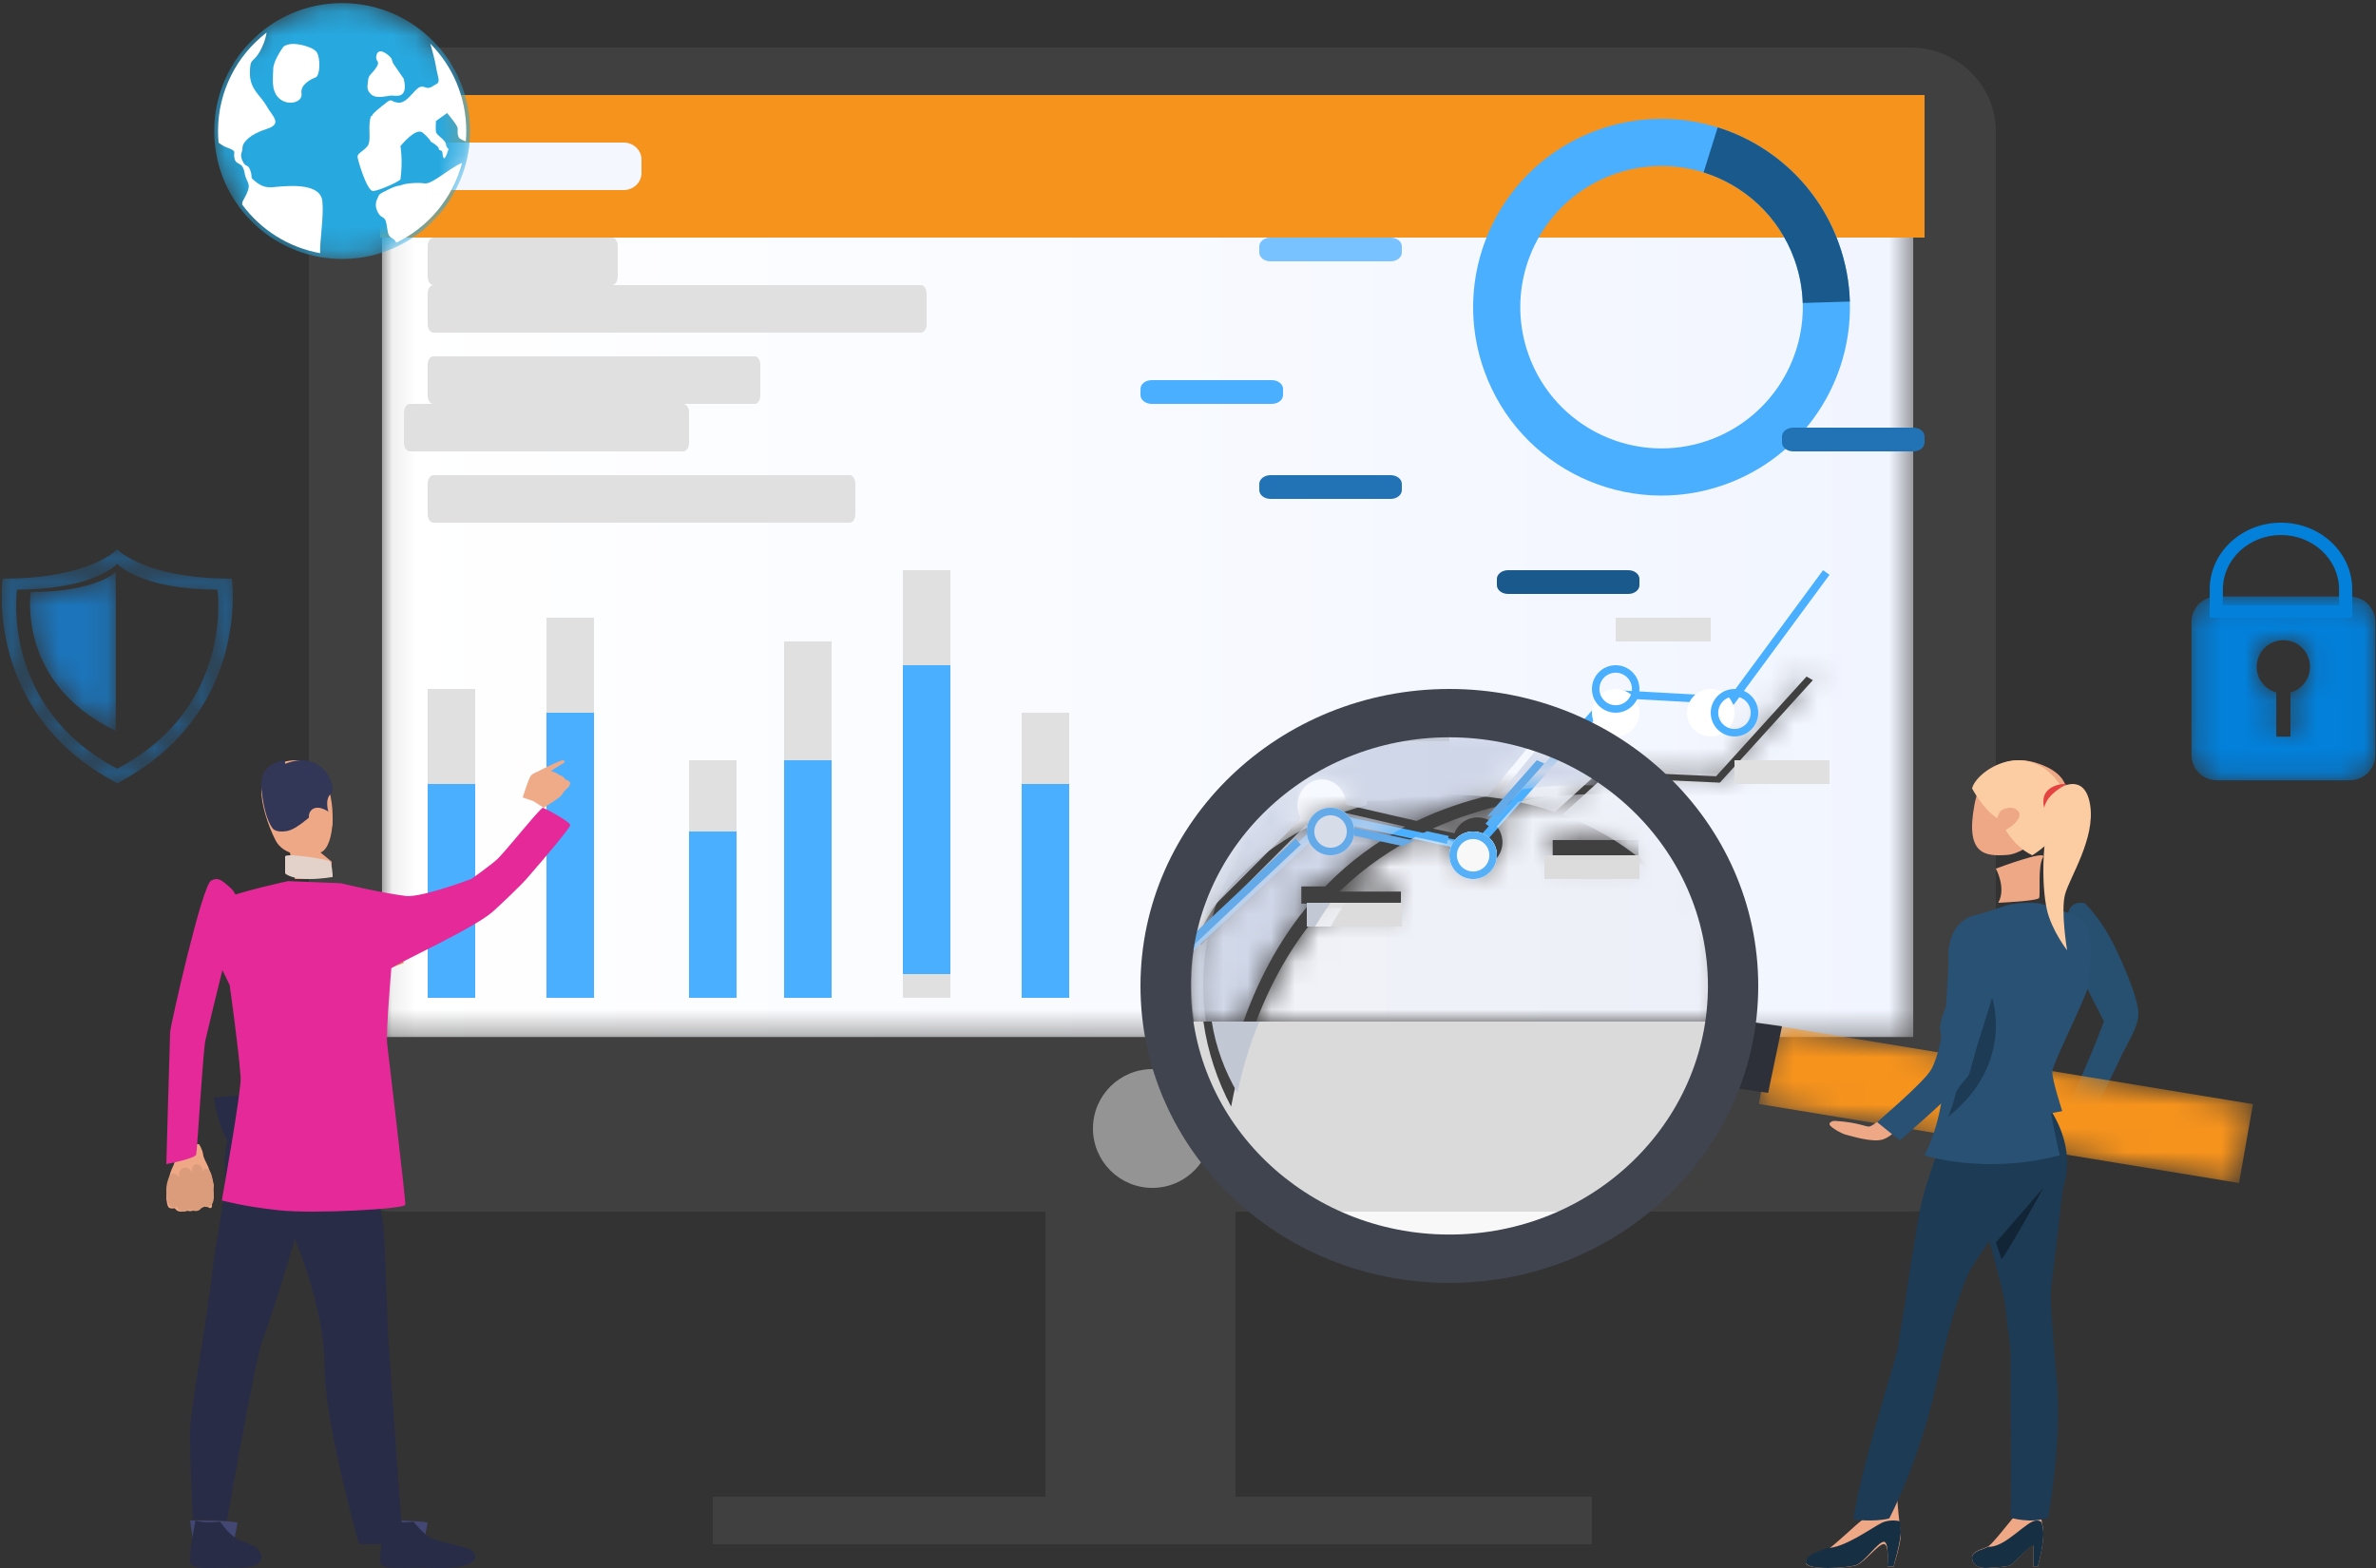 <?xml version="1.0" encoding="UTF-8"?>
<svg width="100px" height="66px" viewBox="0 0 100 66" version="1.1" xmlns="http://www.w3.org/2000/svg" xmlns:xlink="http://www.w3.org/1999/xlink">
    <rect x="0" y="0" width="100" height="66" fill="#333333" stroke="none"/>
    <!-- Generator: Sketch 59.1 (86144) - https://sketch.com -->
    <title>Group 19</title>
    <desc>Created with Sketch.</desc>
    <defs>
        <path d="M64.523,37.65 L56.14,37.65 C56.207,37.253 56.242,36.846 56.242,36.434 C56.242,32.83 53.587,29.722 49.755,28.292 L51.478,26.721 L56.386,26.943 L60.298,22.63 L60.033,22.477 L56.226,26.674 L51.338,26.454 L49.443,28.18 C48.082,27.711 46.581,27.452 45.004,27.452 C44.082,27.452 43.186,27.541 42.328,27.708 L41.518,27.708 L41.518,27.892 C37.018,29.065 33.766,32.446 33.766,36.434 C33.766,36.846 33.801,37.253 33.868,37.65 L0.078,37.65 L0.078,0.209 L64.523,0.209 L64.523,37.65" id="path-1"></path>
        <linearGradient x1="0%" y1="50%" x2="100%" y2="50%" id="linearGradient-3">
            <stop stop-color="#FFFFFF" offset="0%"></stop>
            <stop stop-color="#F1F5FF" offset="100%"></stop>
        </linearGradient>
        <path d="M4.934,9.352 C-0.001,6.771 0.716,1.818 0.716,1.818 C3.958,1.818 4.934,0.736 4.934,0.736 C4.934,0.736 5.91,1.818 9.152,1.818 C9.152,1.818 9.87,6.771 4.934,9.352 Z M9.756,1.356 C6.05,1.356 4.934,0.119 4.934,0.119 C4.934,0.119 3.819,1.356 0.113,1.356 C0.113,1.356 -0.707,7.018 4.934,9.969 C10.576,7.018 9.756,1.356 9.756,1.356 L9.756,1.356 Z" id="path-4"></path>
        <path d="M3.872,0.077 L3.872,6.763 C-0.313,4.76 0.295,0.917 0.295,0.917 C3.044,0.917 3.872,0.077 3.872,0.077" id="path-6"></path>
        <path d="M4.402,4.147 L4.402,6.007 L3.802,6.007 L3.802,4.147 C3.328,4.016 2.98,3.583 2.98,3.067 C2.98,2.448 3.482,1.946 4.102,1.946 C4.721,1.946 5.223,2.448 5.223,3.067 C5.223,3.583 4.875,4.016 4.402,4.147 Z M6.904,0.108 L1.299,0.108 C0.711,0.108 0.234,0.586 0.234,1.174 L0.234,6.779 C0.234,7.367 0.711,7.844 1.299,7.844 L6.904,7.844 C7.492,7.844 7.969,7.367 7.969,6.779 L7.969,1.174 C7.969,0.586 7.492,0.108 6.904,0.108 L6.904,0.108 Z" id="path-8"></path>
        <polyline id="path-10" points="20.236 6.796 0.029 3.47 0.614 0.149 20.821 3.475 20.236 6.796"></polyline>
        <path d="M22.661,12.999 L2.868,12.999 C3.611,11.036 4.593,9.471 5.705,8.224 L8.961,8.224 L8.961,7.528 L6.373,7.528 C7.455,6.479 8.63,5.693 9.811,5.106 L11.142,5.395 C11.137,5.487 11.144,5.581 11.165,5.675 C11.271,6.166 11.706,6.503 12.188,6.503 C12.261,6.503 12.335,6.495 12.409,6.479 C12.973,6.356 13.333,5.797 13.211,5.231 C13.174,5.061 13.098,4.909 12.994,4.783 L13.9,3.747 C15.247,3.489 16.434,3.424 17.281,3.424 C18.117,3.424 18.622,3.487 18.622,3.487 C17.781,2.72 16.818,2.084 15.766,1.613 L16.199,1.119 C20.077,2.935 22.764,6.88 22.764,11.455 C22.764,11.978 22.729,12.494 22.661,12.999 L22.661,12.999 Z M15.349,6.057 L18.958,6.057 L18.958,5.36 L15.349,5.36 L15.349,6.057 Z M0.754,12.999 L0.119,12.999 C0.051,12.494 0.016,11.978 0.016,11.455 C0.016,6.392 3.307,2.1 7.862,0.612 L7.862,1.075 L8.507,1.075 C4.763,2.118 1.842,5.141 0.937,8.948 L0.321,9.531 L0.548,9.772 L0.818,9.516 C0.704,10.145 0.644,10.793 0.644,11.455 C0.644,11.979 0.682,12.495 0.754,12.999 L0.754,12.999 Z M11.213,5.072 L10.302,4.874 C11.348,4.402 12.389,4.078 13.362,3.86 L12.745,4.565 C12.581,4.462 12.389,4.404 12.188,4.404 C12.115,4.404 12.04,4.411 11.966,4.427 C11.611,4.505 11.337,4.755 11.213,5.072 L11.213,5.072 Z M15.446,1.477 C14.218,0.974 12.877,0.693 11.471,0.683 L11.471,0.378 L8.682,0.378 C9.55,0.166 10.457,0.053 11.39,0.053 C12.986,0.053 14.505,0.382 15.883,0.977 L15.446,1.477 L15.446,1.477 Z" id="path-12"></path>
        <linearGradient x1="-149.877%" y1="-83.564%" x2="136.84%" y2="-83.564%" id="linearGradient-14">
            <stop stop-color="#F8F8F8" offset="0%"></stop>
            <stop stop-color="#EBEEF8" offset="100%"></stop>
        </linearGradient>
        <path d="M2.333,12.999 L0.26,12.999 C0.189,12.475 0.152,11.939 0.152,11.394 C0.152,10.706 0.211,10.033 0.323,9.379 L4.966,4.726 C5.149,4.893 5.385,4.99 5.634,4.99 C5.706,4.99 5.779,4.982 5.852,4.965 C6.229,4.879 6.512,4.582 6.617,4.215 L9.143,4.797 C7.985,5.406 6.832,6.223 5.772,7.313 L4.77,7.313 L4.77,8.037 L5.116,8.037 C4.025,9.332 3.062,10.959 2.333,12.999 M0.439,8.789 C1.327,4.832 4.192,1.691 7.864,0.607 L10.772,0.607 L10.772,0.2 C12.151,0.211 13.466,0.503 14.671,1.025 L12.626,3.501 C11.672,3.728 10.65,4.064 9.624,4.555 L6.661,3.873 C6.66,3.805 6.652,3.737 6.638,3.668 C6.534,3.158 6.108,2.808 5.635,2.808 C5.563,2.808 5.49,2.816 5.418,2.833 C4.864,2.96 4.511,3.542 4.631,4.13 C4.656,4.251 4.699,4.363 4.756,4.463 L0.439,8.789 M13.154,3.385 L14.984,1.167 C16.016,1.656 16.961,2.317 17.785,3.114 C17.785,3.114 17.291,3.049 16.47,3.049 C15.64,3.049 14.476,3.116 13.154,3.385" id="path-15"></path>
        <linearGradient x1="-193.152%" y1="-92.96%" x2="169.662%" y2="-92.96%" id="linearGradient-17">
            <stop stop-color="#D5DCE8" offset="0%"></stop>
            <stop stop-color="#CDD4E8" offset="100%"></stop>
        </linearGradient>
        <path d="M10.786,5.515 C10.786,5.667 10.779,5.817 10.767,5.967 C10.741,6.285 10.686,6.596 10.606,6.897 C10.202,8.425 9.143,9.685 7.749,10.362 C7.039,10.707 6.242,10.9 5.4,10.9 C5.074,10.9 4.755,10.871 4.445,10.815 C3.064,10.568 1.865,9.795 1.065,8.71 C0.499,7.944 0.132,7.024 0.039,6.023 C0.023,5.856 0.015,5.686 0.015,5.515 C0.015,3.774 0.84,2.228 2.12,1.244 C3.029,0.544 4.166,0.13 5.4,0.13 C6.896,0.13 8.25,0.739 9.226,1.724 L9.226,1.725 C10.19,2.698 10.786,4.037 10.786,5.515" id="path-18"></path>
    </defs>
    <g id="Home-Page-V2" stroke="none" stroke-width="1" fill="none" fill-rule="evenodd">
        <g id="Home-Page" transform="translate(-200, -990)">
            <g id="Group-19" transform="translate(200, 990)">
                <polygon id="Fill-357" fill="#414040" points="44 63 52 63 52 39 44 39"></polygon>
                <path d="M16.611,51 L80.389,51 C82.383,51 84,49.418 84,47.467 L84,5.533 C84,3.582 82.383,2 80.389,2 L16.611,2 C14.617,2 13,3.582 13,5.533 L13,47.467 C13,49.418 14.617,51 16.611,51" id="Fill-358" fill="#414040"></path>
                <g id="Group-361" transform="translate(16, 6)">
                    <mask id="mask-2" fill="white">
                        <use xlink:href="#path-1"></use>
                    </mask>
                    <g id="Clip-360"></g>
                    <path d="M64.523,37.65 L56.14,37.65 C56.207,37.253 56.242,36.846 56.242,36.434 C56.242,32.83 53.587,29.722 49.755,28.292 L51.478,26.721 L56.386,26.943 L60.298,22.63 L60.033,22.477 L56.226,26.674 L51.338,26.454 L49.443,28.18 C48.082,27.711 46.581,27.452 45.004,27.452 C44.082,27.452 43.186,27.541 42.328,27.708 L41.518,27.708 L41.518,27.892 C37.018,29.065 33.766,32.446 33.766,36.434 C33.766,36.846 33.801,37.253 33.868,37.65 L0.078,37.65 L0.078,0.209 L64.523,0.209 L64.523,37.65" id="Fill-359" fill="url(#linearGradient-3)" mask="url(#mask-2)"></path>
                </g>
                <path d="M46,47.5 C46,48.88 47.119,50 48.5,50 C49.881,50 51,48.88 51,47.5 C51,46.119 49.881,45 48.5,45 C47.119,45 46,46.119 46,47.5" id="Fill-364" fill="#949494"></path>
                <polygon id="Fill-365" fill="#414040" points="30 65 67 65 67 63 30 63"></polygon>
                <g id="Group-369" transform="translate(0, 23)">
                    <mask id="mask-5" fill="white">
                        <use xlink:href="#path-4"></use>
                    </mask>
                    <g id="Clip-368"></g>
                    <path d="M4.934,9.352 C-0.001,6.771 0.716,1.818 0.716,1.818 C3.958,1.818 4.934,0.736 4.934,0.736 C4.934,0.736 5.91,1.818 9.152,1.818 C9.152,1.818 9.87,6.771 4.934,9.352 Z M9.756,1.356 C6.05,1.356 4.934,0.119 4.934,0.119 C4.934,0.119 3.819,1.356 0.113,1.356 C0.113,1.356 -0.707,7.018 4.934,9.969 C10.576,7.018 9.756,1.356 9.756,1.356 L9.756,1.356 Z" id="Fill-367" fill="#1C75BB" mask="url(#mask-5)"></path>
                </g>
                <g id="Group-372" transform="translate(1, 24)">
                    <mask id="mask-7" fill="white">
                        <use xlink:href="#path-6"></use>
                    </mask>
                    <g id="Clip-371"></g>
                    <path d="M3.872,0.077 L3.872,6.763 C-0.313,4.76 0.295,0.917 0.295,0.917 C3.044,0.917 3.872,0.077 3.872,0.077" id="Fill-370" fill="#1C75BB" mask="url(#mask-7)"></path>
                </g>
                <path d="M93.556,25.48 L98.445,25.48 L98.445,24.806 C98.445,23.545 97.348,22.52 96,22.52 C94.652,22.52 93.556,23.545 93.556,24.806 L93.556,25.48 Z M99,26 L93,26 L93,24.806 C93,23.259 94.346,22 96,22 C97.654,22 99,23.259 99,24.806 L99,26 L99,26 Z" id="Fill-373" fill="#0280DA"></path>
                <g id="Group-376" transform="translate(92, 25)">
                    <mask id="mask-9" fill="white">
                        <use xlink:href="#path-8"></use>
                    </mask>
                    <g id="Clip-375"></g>
                    <path d="M4.402,4.147 L4.402,6.007 L3.802,6.007 L3.802,4.147 C3.328,4.016 2.98,3.583 2.98,3.067 C2.98,2.448 3.482,1.946 4.102,1.946 C4.721,1.946 5.223,2.448 5.223,3.067 C5.223,3.583 4.875,4.016 4.402,4.147 Z M6.904,0.108 L1.299,0.108 C0.711,0.108 0.234,0.586 0.234,1.174 L0.234,6.779 C0.234,7.367 0.711,7.844 1.299,7.844 L6.904,7.844 C7.492,7.844 7.969,7.367 7.969,6.779 L7.969,1.174 C7.969,0.586 7.492,0.108 6.904,0.108 L6.904,0.108 Z" id="Fill-374" fill="#0280DA" mask="url(#mask-9)"></path>
                </g>
                <polygon id="Fill-385" fill="#E0E0E0" points="18 42 20 42 20 29 18 29"></polygon>
                <polygon id="Fill-386" fill="#E0E0E0" points="23 42 25 42 25 26 23 26"></polygon>
                <polygon id="Fill-387" fill="#E0E0E0" points="29 41 31 41 31 32 29 32"></polygon>
                <polygon id="Fill-388" fill="#E0E0E0" points="33 41 35 41 35 27 33 27"></polygon>
                <polygon id="Fill-389" fill="#E0E0E0" points="38 42 40 42 40 24 38 24"></polygon>
                <polygon id="Fill-390" fill="#E0E0E0" points="43 42 45 42 45 30 43 30"></polygon>
                <polygon id="Fill-391" fill="#4AAFFF" points="18 42 20 42 20 33 18 33"></polygon>
                <polygon id="Fill-392" fill="#4AAFFF" points="23 42 25 42 25 30 23 30"></polygon>
                <polygon id="Fill-393" fill="#4AAFFF" points="29 42 31 42 31 35 29 35"></polygon>
                <polygon id="Fill-394" fill="#4AAFFF" points="33 42 35 42 35 32 33 32"></polygon>
                <polygon id="Fill-395" fill="#4AAFFF" points="38 41 40 41 40 28 38 28"></polygon>
                <polygon id="Fill-396" fill="#4AAFFF" points="43 42 45 42 45 33 43 33"></polygon>
                <path d="M8.381,48.167 C8.381,48.167 8.529,48.4 8.548,48.589 C8.563,48.739 8.695,48.964 8.752,49.088 C8.809,49.211 8.993,49.772 9,49.918 C9.003,49.978 8.863,50.354 8.883,50.474 C8.903,50.595 8.975,50.833 8.862,50.849 C8.749,50.865 8.62,50.669 8.62,50.669 C8.62,50.669 8.631,50.78 8.536,50.822 C8.349,50.905 8.251,50.832 8.251,50.832 C8.251,50.832 8.182,50.954 8.096,50.97 C7.906,51.006 7.813,50.934 7.813,50.934 C7.813,50.934 7.729,51.002 7.598,51 C7.43,50.997 7.359,50.858 7.359,50.858 C7.359,50.858 7.147,50.899 7.085,50.804 C7.023,50.71 7.034,50.609 7.008,50.523 C6.983,50.437 7.002,49.661 7.278,49.103 C7.554,48.545 7.208,48 7.208,48 L8.381,48.167" id="Fill-397" fill="#EEA886"></path>
                <path d="M8.999,50.431 C8.999,50.431 9.022,49.46 8.791,49.253 C8.56,49.046 8.534,49.397 8.534,49.397 C8.534,49.397 8.566,49.05 8.313,49.004 C8.061,48.957 8.051,49.369 8.051,49.369 C8.051,49.369 8.01,49.101 7.744,49.156 C7.48,49.211 7.543,49.552 7.543,49.552 C7.543,49.552 7.29,49.218 7.126,49.539 C6.849,50.081 7.116,50.721 7.116,50.721 C7.116,50.721 7.194,50.868 7.446,50.796 C7.446,50.796 7.614,51.173 7.991,50.902 C7.991,50.902 8.378,51.138 8.518,50.76 C8.518,50.76 8.944,50.985 8.999,50.431" id="Fill-398" fill="#DB9C7C"></path>
                <path d="M9.927,38.561 C9.927,38.561 8.97,42.372 8.647,43.778 C8.545,44.218 8.3,48.429 8.257,48.598 C8.213,48.768 7,49 7,49 C7,49 7.147,43.733 7.161,43.446 C7.174,43.158 8.5,37.276 8.885,37.067 C9.174,36.909 9.326,37.039 9.69,37.362 C10.201,37.815 9.927,38.561 9.927,38.561" id="Fill-399" fill="#E52998"></path>
                <path d="M16.687,40 L17,39.885 C17,39.885 16.61,38.978 16.44,39 C16.244,39.026 16,39.09 16,39.09 L16.687,40" id="Fill-400" fill="#EAD8CF"></path>
                <path d="M17,40.535 C16.96,40.497 16.335,39 16.335,39 L15,39.227 L15.721,41 L17,40.535" id="Fill-401" fill="#DA9B5B"></path>
                <path d="M10,64.097 C10,64.097 9.848,64.85 9.829,64.963 C9.81,65.076 8.136,64.896 8.136,64.896 L8,64 C8,64 9.791,63.991 10,64.097" id="Fill-402" fill="#424773"></path>
                <path d="M9.262,64.052 C9.262,64.052 9.579,64.514 9.886,64.715 C10.193,64.916 10.675,64.996 10.857,65.205 C10.988,65.355 11.334,66.002 10.059,65.989 C8.784,65.976 8.169,66.08 8.033,65.832 C7.896,65.584 8.23,64 8.23,64 C8.23,64 8.532,64.132 9.262,64.052" id="Fill-403" fill="#292C47"></path>
                <path d="M18,64.097 C18,64.097 17.848,64.85 17.829,64.963 C17.809,65.076 16.136,64.896 16.136,64.896 L16,64 C16,64 17.791,63.991 18,64.097" id="Fill-404" fill="#424773"></path>
                <path d="M17.406,64.052 C17.406,64.052 17.76,64.516 18.102,64.718 C18.444,64.92 19.703,65.086 19.905,65.295 C20.052,65.445 20.294,66.053 18.295,65.996 C16.874,65.956 16.189,66.088 16.037,65.839 C15.884,65.59 16.257,64 16.257,64 C16.257,64 16.574,64.141 17.406,64.052" id="Fill-405" fill="#292C47"></path>
                <path d="M10.435,46 C10.435,46 9.385,47.603 9.464,49.052 C9.542,50.501 9.083,52.083 8.925,53.597 C8.749,55.285 8.029,59.28 8.003,60.183 C7.977,61.086 8.115,63.969 8.115,63.969 L9.556,64 C9.556,64 10.766,57.015 11.079,56.303 C11.393,55.59 12.947,50.509 12.999,49.939 C13.051,49.369 10.435,46 10.435,46" id="Fill-406" fill="#292C47"></path>
                <path d="M15.207,46.513 C15.207,46.513 16.019,50.642 16.125,51.564 C16.233,52.486 16.304,56.026 16.358,56.603 C16.411,57.179 16.858,64.127 17,65 L15.112,65 C15.112,65 13.663,59.937 13.663,57.541 C13.663,55.146 12.543,52.333 11.821,50.752 C11.098,49.172 9.444,49.134 9,46.202 C9,46.202 14.606,45.583 15.207,46.513" id="Fill-407" fill="#292C47"></path>
                <path d="M11.78,32.12 C11.78,32.12 13.027,31.629 13.601,32.631 C14.176,33.632 14.121,35.636 13.492,35.883 C12.864,36.129 11.92,36 11.599,35.374 C11.277,34.747 10.987,33.841 11,33.236 C11.015,32.631 11.453,32.295 11.78,32.12" id="Fill-408" fill="#EEA886"></path>
                <path d="M13.964,36.275 C13.964,36.275 13.913,36.638 13.997,36.817 C14.081,36.995 12.413,37 12.413,37 C12.413,37 12.278,36.028 12.021,35.207 C11.764,34.386 13.964,36.275 13.964,36.275" id="Fill-409" fill="#EEA886"></path>
                <path d="M11.472,34.865 C11.472,34.865 11.588,35.058 12.059,34.983 C12.53,34.908 13.105,34.273 13.302,34.203 C13.498,34.133 13.5,34.016 13.5,34.016 L13.623,34.199 L13.832,34.212 C13.832,34.212 13.642,33.644 13.929,33.412 C14.217,33.181 13.631,31.573 12.12,32.108 C12.12,32.108 10.959,32.433 11.001,33.101 C11.043,33.77 11.212,34.532 11.472,34.865" id="Fill-410" fill="#323657"></path>
                <path d="M14,36.915 C14,36.915 13.994,36.293 13.844,36.233 C13.694,36.174 12.185,35.902 12,36.038 L12,36.762 C12,36.762 12.356,37.173 14,36.915" id="Fill-411" fill="#E2D2CA"></path>
                <path d="M13.922,34.264 C13.867,34.143 13.278,33.795 13.052,34.167 C12.826,34.539 13.393,35.04 13.709,34.997 C14.025,34.955 14.063,34.573 13.922,34.264" id="Fill-412" fill="#EEA886"></path>
                <polyline id="Fill-413" fill="#323657" points="20.001 41 19.999 41 20.001 41"></polyline>
                <path d="M12,32 C12,32 9.796,32.149 11.932,35 L12,32" id="Fill-414" fill="#323657"></path>
                <path d="M23.788,32.804 C23.727,32.658 23.521,32.615 23.521,32.615 C23.435,32.516 23.214,32.465 23.214,32.465 L23.201,32.445 C23.337,32.334 23.732,32.126 23.755,32.086 C23.783,32.039 23.776,32.033 23.699,32.002 C23.635,31.975 22.991,32.294 22.776,32.402 C22.723,32.428 22.68,32.451 22.672,32.457 C22.612,32.495 22.492,32.523 22.39,32.604 L22.358,32.632 C22.251,32.736 22,33.568 22,33.568 L22.449,33.721 L22.881,34 C22.881,34 23.386,33.682 23.515,33.582 C23.645,33.482 23.704,33.365 23.74,33.316 C23.748,33.304 23.764,33.287 23.782,33.268 C23.841,33.208 23.93,33.127 23.93,33.127 C23.974,33.08 24,32.963 24,32.963 C23.991,32.865 23.788,32.804 23.788,32.804" id="Fill-415" fill="#EFAA88"></path>
                <path d="M17.11,37.718 C15.962,37.571 14.341,37.176 14.341,37.176 L12.123,37.088 C12.123,37.088 10.087,37.524 9.285,37.876 C9.209,37.909 9.209,39.641 9,40.095 L9.665,41.458 C9.665,41.458 10.049,44.158 10.128,45.358 C10.165,45.91 9.336,50.527 9.336,50.527 C9.336,50.527 10.224,50.781 11.738,50.943 C13.252,51.106 17.035,50.885 17.059,50.711 C17.083,50.537 16.326,44.24 16.293,43.914 C16.242,43.414 16.47,40.754 16.47,40.754 C16.82,40.49 19.889,39.106 20.727,38.385 C20.951,38.192 21.897,37.296 22.165,36.987 C23.117,35.893 23.898,34.955 23.993,34.753 C24.101,34.637 22.958,34.034 22.855,34 C22.764,33.971 21.477,35.592 20.982,36.113 C20.761,36.345 19.843,36.994 19.843,36.994 C19.843,36.994 17.828,37.758 17.11,37.718" id="Fill-416" fill="#E52998"></path>
                <path d="M35.763,20 L18.237,20 C18.106,20 18,20.16 18,20.357 L18,21.643 C18,21.84 18.106,22 18.237,22 L35.763,22 C35.894,22 36,21.84 36,21.643 L36,20.357 C36,20.16 35.894,20 35.763,20" id="Fill-417" fill="#E0E0E0"></path>
                <path d="M28.753,17 L17.247,17 C17.111,17 17,17.16 17,17.357 L17,18.643 C17,18.841 17.111,19 17.247,19 L28.753,19 C28.889,19 29,18.841 29,18.643 L29,17.357 C29,17.16 28.889,17 28.753,17" id="Fill-418" fill="#E0E0E0"></path>
                <path d="M31.769,15 L18.231,15 C18.103,15 18,15.16 18,15.357 L18,16.643 C18,16.84 18.103,17 18.231,17 L31.769,17 C31.897,17 32,16.84 32,16.643 L32,15.357 C32,15.16 31.897,15 31.769,15" id="Fill-419" fill="#E0E0E0"></path>
                <path d="M38.764,12 L18.236,12 C18.106,12 18,12.16 18,12.357 L18,13.643 C18,13.841 18.106,14 18.236,14 L38.764,14 C38.894,14 39,13.841 39,13.643 L39,12.357 C39,12.16 38.894,12 38.764,12" id="Fill-420" fill="#E0E0E0"></path>
                <path d="M25.753,10 L18.247,10 C18.111,10 18,10.16 18,10.357 L18,11.643 C18,11.84 18.111,12 18.247,12 L25.753,12 C25.889,12 26,11.84 26,11.643 L26,10.357 C26,10.16 25.889,10 25.753,10" id="Fill-421" fill="#E0E0E0"></path>
                <path d="M67.86,7 L67,5.533 C67.175,5.476 67.354,5.424 67.537,5.375 C69.369,4.889 71.276,4.891 73,5.292 L72.358,6.819 C71.066,6.519 69.636,6.517 68.262,6.882 C68.125,6.918 67.991,6.958 67.86,7" id="Fill-424" fill="#2273B5"></path>
                <path d="M66,6.897 C66.42,6.536 66.899,6.232 67.427,6 L68,7.328 C67.604,7.501 67.245,7.73 66.93,8 L66,6.897" id="Fill-425" fill="#5CAEF2"></path>
                <path d="M58.527,11 L53.473,11 C53.212,11 53,10.835 53,10.631 L53,10.369 C53,10.165 53.212,10 53.473,10 L58.527,10 C58.788,10 59,10.165 59,10.369 L59,10.631 C59,10.835 58.788,11 58.527,11" id="Fill-426" fill="#78C2FF"></path>
                <path d="M53.527,17 L48.473,17 C48.212,17 48,16.835 48,16.631 L48,16.369 C48,16.165 48.212,16 48.473,16 L53.527,16 C53.788,16 54,16.165 54,16.369 L54,16.631 C54,16.835 53.788,17 53.527,17" id="Fill-427" fill="#4AAFFF"></path>
                <path d="M58.527,21 L53.473,21 C53.212,21 53,20.835 53,20.631 L53,20.369 C53,20.165 53.212,20 53.473,20 L58.527,20 C58.788,20 59,20.165 59,20.369 L59,20.631 C59,20.835 58.788,21 58.527,21" id="Fill-428" fill="#2273B5"></path>
                <path d="M68.527,25 L63.473,25 C63.212,25 63,24.835 63,24.631 L63,24.369 C63,24.165 63.212,24 63.473,24 L68.527,24 C68.788,24 69,24.165 69,24.369 L69,24.631 C69,24.835 68.788,25 68.527,25" id="Fill-429" fill="#1A598C"></path>
                <polyline id="Fill-430" fill="#4AAFFF" points="50.231 40 50 39.76 55.968 34.221 62.008 35.508 67.777 29.037 72.809 29.317 76.728 24 77 24.194 72.973 29.657 67.922 29.377 62.13 35.873 56.07 34.581 50.231 40"></polyline>
                <path d="M62.977,35.788 C63.094,36.328 62.751,36.86 62.212,36.977 C61.672,37.094 61.14,36.751 61.023,36.212 C60.906,35.672 61.249,35.14 61.788,35.023 C62.328,34.906 62.86,35.249 62.977,35.788" id="Fill-431" fill="#FFFFFF"></path>
                <path d="M61.855,35.331 C61.486,35.411 61.252,35.776 61.332,36.145 C61.411,36.513 61.776,36.748 62.145,36.668 C62.514,36.589 62.748,36.224 62.668,35.855 C62.589,35.487 62.224,35.252 61.855,35.331 M62.212,36.977 C61.673,37.094 61.139,36.75 61.023,36.212 C60.906,35.673 61.249,35.139 61.788,35.023 C62.327,34.906 62.861,35.249 62.977,35.789 C63.094,36.327 62.751,36.86 62.212,36.977" id="Fill-432" fill="#4AAFFF"></path>
                <path d="M68.977,29.788 C69.094,30.328 68.751,30.86 68.212,30.977 C67.672,31.094 67.14,30.751 67.023,30.211 C66.906,29.672 67.249,29.14 67.788,29.023 C68.328,28.906 68.86,29.249 68.977,29.788" id="Fill-433" fill="#FFFFFF"></path>
                <path d="M67.855,28.331 C67.486,28.411 67.252,28.776 67.331,29.145 C67.411,29.514 67.776,29.748 68.145,29.669 C68.514,29.589 68.748,29.224 68.669,28.855 C68.589,28.486 68.224,28.251 67.855,28.331 Z M68.212,29.977 C67.673,30.094 67.139,29.75 67.023,29.212 C66.906,28.673 67.25,28.139 67.788,28.023 C68.327,27.906 68.861,28.249 68.977,28.788 C69.094,29.327 68.751,29.86 68.212,29.977 L68.212,29.977 Z" id="Fill-434" fill="#4AAFFF"></path>
                <path d="M72.977,29.788 C73.094,30.328 72.751,30.86 72.212,30.977 C71.672,31.094 71.14,30.751 71.023,30.212 C70.906,29.672 71.249,29.14 71.788,29.023 C72.328,28.906 72.86,29.249 72.977,29.788" id="Fill-435" fill="#FFFFFF"></path>
                <path d="M72.855,29.331 C72.487,29.411 72.252,29.776 72.331,30.145 C72.411,30.513 72.776,30.748 73.145,30.668 C73.514,30.589 73.748,30.224 73.669,29.855 C73.589,29.487 73.224,29.252 72.855,29.331 Z M73.212,30.977 C72.673,31.094 72.139,30.75 72.023,30.212 C71.906,29.673 72.25,29.139 72.788,29.023 C73.327,28.906 73.861,29.249 73.977,29.789 C74.094,30.327 73.75,30.86 73.212,30.977 L73.212,30.977 Z" id="Fill-436" fill="#4AAFFF"></path>
                <path d="M56.977,34.788 C57.094,35.328 56.751,35.86 56.212,35.977 C55.672,36.094 55.14,35.751 55.023,35.212 C54.906,34.672 55.249,34.14 55.788,34.023 C56.328,33.906 56.86,34.249 56.977,34.788" id="Fill-437" fill="#FFFFFF"></path>
                <path d="M55.855,34.331 C55.486,34.411 55.252,34.776 55.331,35.145 C55.411,35.514 55.776,35.749 56.145,35.669 C56.513,35.589 56.748,35.224 56.669,34.855 C56.589,34.486 56.224,34.252 55.855,34.331 M56.212,35.977 C55.673,36.094 55.139,35.751 55.023,35.212 C54.906,34.673 55.25,34.139 55.788,34.023 C56.327,33.906 56.861,34.25 56.977,34.788 C57.094,35.327 56.751,35.861 56.212,35.977" id="Fill-438" fill="#4AAFFF"></path>
                <polygon id="Fill-439" fill="#E0E0E0" points="55 39 59 39 59 38 55 38"></polygon>
                <polygon id="Fill-440" fill="#E0E0E0" points="57 32 61 32 61 31 57 31"></polygon>
                <polygon id="Fill-441" fill="#E0E0E0" points="65 37 69 37 69 36 65 36"></polygon>
                <polygon id="Fill-442" fill="#E0E0E0" points="68 27 72 27 72 26 68 26"></polygon>
                <polygon id="Fill-443" fill="#E0E0E0" points="73 33 77 33 77 32 73 32"></polygon>
                <path d="M87.526,40.98 C87.526,40.98 86.212,37.748 87.737,38.016 C87.737,38.016 88.256,38.482 88.788,39.43 C89.191,40.149 90.03,42.051 89.999,42.695 C89.968,43.338 89.547,43.818 89.092,44.851 C89.092,44.851 88.146,46.769 88.106,47 L87.106,46.436 C87.106,46.436 87.953,44.602 88.55,42.991 L87.526,40.98" id="Fill-444" fill="#275070"></path>
                <g id="Group-447" transform="translate(74, 43)">
                    <mask id="mask-11" fill="white">
                        <use xlink:href="#path-10"></use>
                    </mask>
                    <g id="Clip-446"></g>
                    <polyline id="Fill-445" fill="#F6931D" mask="url(#mask-11)" points="20.236 6.796 0.029 3.47 0.614 0.149 20.821 3.475 20.236 6.796"></polyline>
                </g>
                <polyline id="Fill-448" fill="#2D3038" points="74.417 46 73 45.802 73.583 43 75 43.198 74.417 46"></polyline>
                <path d="M79.692,65.949 L79.439,65.949 C79.439,65.949 79.523,65 79.29,64.991 C79.056,64.982 78.477,65.763 78.131,65.884 C77.785,66.005 76.009,66.107 76,65.781 C75.991,65.456 76.682,65.326 76.897,65.233 C77.112,65.14 78.159,64.126 78.346,64.005 C78.533,63.884 78.851,63.044 78.851,63.044 L79.843,63 C79.843,63 79.899,63.786 79.959,64.202 C79.981,64.355 79.998,64.496 80,64.591 C80.009,64.944 79.692,65.949 79.692,65.949" id="Fill-449" fill="#EEA886"></path>
                <path d="M85.764,65.947 L85.578,65.947 L85.578,65.043 C85.422,65.058 84.901,65.626 84.74,65.79 C84.579,65.954 84.357,65.947 83.678,65.996 C82.998,66.046 82.934,65.578 83.042,65.419 C83.149,65.26 83.497,65.19 83.678,65.091 C83.859,64.991 84.572,64.065 84.763,63.846 C84.953,63.627 85.069,63 85.069,63 L85.863,63.08 C85.863,63.08 85.858,63.653 85.948,64.135 L85.948,64.135 L85.949,64.139 C85.957,64.18 85.965,64.22 85.974,64.259 C86.093,64.759 85.764,65.947 85.764,65.947" id="Fill-450" fill="#EEA886"></path>
                <path d="M82.229,46.637 C82.229,46.637 81.885,47.431 81.855,47.632 C81.825,47.832 81.02,49.731 80.788,51.012 C80.648,51.778 80.264,54.178 80.233,54.483 C80.179,55.005 79.927,56.158 79.889,56.691 C79.867,56.989 78.364,61.566 78,63.955 C78,63.955 78.864,64.08 79.514,63.913 C79.514,63.913 80.834,61.443 81.567,57.94 C82.008,55.831 82.398,54.706 82.74,53.837 C83.082,52.968 85.019,50.508 85.221,50.231 C85.423,49.955 86.69,48.427 85.49,46.772 C84.291,45.117 82.229,46.637 82.229,46.637" id="Fill-451" fill="#1D3B54"></path>
                <path d="M86.354,53.972 C86.252,54.677 86.359,55.604 86.571,58.183 C86.784,60.761 86.2,63.884 86.2,63.884 C85.467,64.145 84.622,63.884 84.622,63.884 C84.642,63.702 84.622,57.598 84.622,57.054 C84.622,56.51 84.473,55.893 84.434,55.269 C84.408,54.843 84.218,54.059 84.005,53.258 C83.941,53.018 83.875,52.777 83.811,52.543 L83.811,52.543 C83.774,52.412 83.739,52.284 83.705,52.159 C83.404,51.071 83,46.871 83,46.871 C83,46.871 85.24,44.987 86.33,46.76 C87.421,48.533 86.861,49.822 86.822,50.044 C86.784,50.266 86.456,53.267 86.354,53.972" id="Fill-452" fill="#1D3B54"></path>
                <path d="M86,50 C85.978,50.039 84.596,52.562 84.241,53 C84.161,52.766 84.08,52.53 84,52.302 L84,52.302 C84,52.302 85.954,50.056 86,50" id="Fill-453" fill="#122536"></path>
                <path d="M85.764,65.948 L85.578,65.948 L85.578,65.061 C85.422,65.075 84.901,65.633 84.74,65.794 C84.579,65.955 84.357,65.948 83.678,65.996 C82.998,66.045 82.934,65.586 83.042,65.43 C83.149,65.273 83.497,65.205 83.678,65.107 C84.405,65.151 85.291,63.998 85.717,64 C85.944,64.001 85.941,64.143 85.948,64.169 L85.948,64.17 L85.949,64.173 C85.957,64.214 85.965,64.253 85.974,64.291 C86.093,64.783 85.764,65.948 85.764,65.948" id="Fill-454" fill="#172F42"></path>
                <path d="M79.692,65.944 L79.439,65.944 C79.439,65.944 79.523,64.906 79.29,64.896 C79.056,64.886 78.477,65.74 78.131,65.873 C77.785,66.005 76.009,66.117 76,65.761 C75.991,65.405 76.682,65.262 76.897,65.161 C77.63,65.159 78.821,64.281 79.19,64.103 C79.559,63.925 79.959,64.032 79.959,64.032 C79.981,64.2 79.998,64.354 80,64.458 C80.009,64.845 79.692,65.944 79.692,65.944" id="Fill-455" fill="#172F42"></path>
                <path d="M84,36.562 C84,36.562 84.453,37.373 84.101,38 C84.101,38 85.759,37.927 85.822,37.796 C85.885,37.665 85.755,36.449 85.984,36.09 C86.211,35.731 84,36.562 84,36.562" id="Fill-456" fill="#EEA886"></path>
                <path d="M84.397,38.125 C84.397,38.125 83.534,38.432 83.143,38.517 C82.754,38.602 81.937,38.988 82.004,40.442 C82.07,41.896 82.314,43.156 82.402,43.781 C82.491,44.405 82.435,45.995 82.291,46.768 C82.291,46.768 84.361,47.29 86.795,46.768 C86.795,46.768 86.364,45.45 86.375,45.11 C86.386,44.769 87.813,41.964 87.88,41.521 C87.946,41.078 88.234,39.125 87.581,38.693 C86.928,38.261 86.397,38.318 86.12,38.125 C85.844,37.932 84.801,37.987 84.397,38.125" id="Fill-457" fill="#285173"></path>
                <path d="M86.691,48.629 C83.522,49.462 81,48.632 81,48.632 C81.23,48.163 81.399,47.696 81.522,47.243 L81.522,47.243 C81.608,46.923 81.672,46.611 81.717,46.311 C81.974,44.6 81.639,43.29 81.639,43.29 C82.004,40.306 86.56,39.415 86.924,40.361 C87.289,41.307 86.217,45.372 86.163,45.72 C86.109,46.069 86.691,48.629 86.691,48.629" id="Fill-458" fill="#285173"></path>
                <path d="M85.663,32.1 C85.08,31.923 83.505,31.735 83.101,33.872 C82.697,36.01 83.577,36.046 84.48,35.986 C85.383,35.925 86.796,34.482 86.904,34.044 C87.012,33.605 87.327,32.604 85.663,32.1" id="Fill-459" fill="#EEA886"></path>
                <path d="M83,33.187 C83,33.187 83.516,34.177 84.193,34.522 C84.193,34.522 84.617,35.575 85.536,36 C85.536,36 87.973,34.552 86.559,32.832 C85.145,31.111 83.16,32.482 83,33.187" id="Fill-460" fill="#FCCCA2"></path>
                <path d="M84.186,34.158 C84.259,34.045 84.744,33.861 84.962,34.171 C85.18,34.482 84.398,35.028 84.184,34.999 C83.969,34.969 83.909,34.587 84.186,34.158" id="Fill-461" fill="#EEA886"></path>
                <path d="M86.636,33.227 C86.672,33.152 87.747,32.477 87.97,33.887 C88.193,35.297 87.104,36.937 86.914,37.642 C86.723,38.347 87,40 87,40 C87,40 86.345,39.16 86.147,38.28 C85.929,37.314 85.856,34.879 86.636,33.227" id="Fill-462" fill="#FCCCA2"></path>
                <path d="M87,33.005 C87,33.005 86.147,33.391 86.037,34 C86.037,34 85.877,33.525 86.221,33.235 C86.565,32.945 87,33.005 87,33.005" id="Fill-463" fill="#E54242"></path>
                <path d="M82,47 C82.149,46.635 82.258,46.279 82.336,45.936 C82.336,45.936 82.696,45.433 82.817,45.193 C82.939,44.953 83.842,42 83.842,42 C83.842,42 84.799,44.773 82,47" id="Fill-464" fill="#1D3B54"></path>
                <path d="M79.295,47 C79.295,47 78.84,47.377 78.693,47.415 C78.546,47.453 78.263,47.244 77.22,47.179 C77.129,47.174 76.968,47.242 77.006,47.344 C77.043,47.445 77.498,47.72 77.692,47.762 C77.886,47.804 78.803,48.108 79.249,47.959 C79.696,47.81 80,47.334 80,47.334 L79.295,47" id="Fill-465" fill="#EEA886"></path>
                <path d="M83.297,39 C83.297,39 82.063,39.418 81.99,40.883 C81.917,42.348 81.85,43.113 81.783,43.339 C81.716,43.565 81.588,44.474 81.278,45.021 C80.977,45.552 79,47.231 79,47.231 L79.957,48 C79.957,48 82.712,45.637 82.88,45.205 C83.047,44.773 83.736,41.766 83.791,41.259 C83.835,40.851 84.466,39.03 83.297,39" id="Fill-466" fill="#285173"></path>
                <path d="M61.5,53 C59.086,53 56.846,52.261 55,51 L68,51 C66.154,52.261 63.914,53 61.5,53" id="Fill-467" fill="#F8F8F8"></path>
                <path d="M68.09,51 L54.91,51 C52.287,49.184 50.447,46.314 50,43 L50.648,43 C50.831,44.277 51.233,45.484 51.815,46.58 L51.815,46.58 C52.063,45.261 52.399,44.073 52.805,43 L73,43 C72.553,46.314 70.713,49.184 68.09,51" id="Fill-468" fill="#DADADA"></path>
                <g id="Group-471" transform="translate(50, 30)">
                    <mask id="mask-13" fill="white">
                        <use xlink:href="#path-12"></use>
                    </mask>
                    <g id="Clip-470"></g>
                    <path d="M22.661,12.999 L2.868,12.999 C3.611,11.036 4.593,9.471 5.705,8.224 L8.961,8.224 L8.961,7.528 L6.373,7.528 C7.455,6.479 8.63,5.693 9.811,5.106 L11.142,5.395 C11.137,5.487 11.144,5.581 11.165,5.675 C11.271,6.166 11.706,6.503 12.188,6.503 C12.261,6.503 12.335,6.495 12.409,6.479 C12.973,6.356 13.333,5.797 13.211,5.231 C13.174,5.061 13.098,4.909 12.994,4.783 L13.9,3.747 C15.247,3.489 16.434,3.424 17.281,3.424 C18.117,3.424 18.622,3.487 18.622,3.487 C17.781,2.72 16.818,2.084 15.766,1.613 L16.199,1.119 C20.077,2.935 22.764,6.88 22.764,11.455 C22.764,11.978 22.729,12.494 22.661,12.999 L22.661,12.999 Z M15.349,6.057 L18.958,6.057 L18.958,5.36 L15.349,5.36 L15.349,6.057 Z M0.754,12.999 L0.119,12.999 C0.051,12.494 0.016,11.978 0.016,11.455 C0.016,6.392 3.307,2.1 7.862,0.612 L7.862,1.075 L8.507,1.075 C4.763,2.118 1.842,5.141 0.937,8.948 L0.321,9.531 L0.548,9.772 L0.818,9.516 C0.704,10.145 0.644,10.793 0.644,11.455 C0.644,11.979 0.682,12.495 0.754,12.999 L0.754,12.999 Z M11.213,5.072 L10.302,4.874 C11.348,4.402 12.389,4.078 13.362,3.86 L12.745,4.565 C12.581,4.462 12.389,4.404 12.188,4.404 C12.115,4.404 12.04,4.411 11.966,4.427 C11.611,4.505 11.337,4.755 11.213,5.072 L11.213,5.072 Z M15.446,1.477 C14.218,0.974 12.877,0.693 11.471,0.683 L11.471,0.378 L8.682,0.378 C9.55,0.166 10.457,0.053 11.39,0.053 C12.986,0.053 14.505,0.382 15.883,0.977 L15.446,1.477 L15.446,1.477 Z" id="Fill-469" fill="url(#linearGradient-14)" mask="url(#mask-13)"></path>
                </g>
                <path d="M50.229,40 L50,39.754 L50.621,39.157 C50.576,39.349 50.536,39.542 50.501,39.738 L50.229,40 M60.905,35.522 L59.563,35.226 C59.728,35.143 59.893,35.063 60.057,34.988 L60.976,35.19 C60.935,35.295 60.911,35.407 60.905,35.522 M62.77,34.895 C62.698,34.807 62.614,34.732 62.519,34.672 L63.141,33.95 C63.324,33.908 63.505,33.87 63.683,33.835 L62.77,34.895 M65.564,31.651 C65.457,31.603 65.35,31.556 65.242,31.511 L65.682,31 C65.789,31.047 65.895,31.095 66,31.145 L65.564,31.651" id="Fill-472" fill="#55B0F8"></path>
                <path d="M62,37 C61.539,37 61.124,36.679 61.023,36.212 C60.906,35.673 61.249,35.139 61.788,35.023 C61.859,35.008 61.93,35 62,35 C62.461,35 62.876,35.321 62.977,35.788 C63.094,36.327 62.751,36.861 62.212,36.977 C62.141,36.992 62.07,37 62,37" id="Fill-473" fill="#F8F8F8"></path>
                <path d="M62,37 C61.54,37 61.124,36.679 61.023,36.211 C61.003,36.122 60.997,36.032 61.002,35.945 C61.007,35.838 61.031,35.734 61.069,35.637 C61.187,35.335 61.449,35.096 61.788,35.023 C61.859,35.007 61.93,35 62,35 C62.192,35 62.375,35.055 62.532,35.154 C62.621,35.21 62.702,35.28 62.77,35.362 C62.869,35.481 62.942,35.626 62.977,35.789 C63.094,36.327 62.751,36.86 62.212,36.977 C62.141,36.993 62.07,37 62,37 M62,35.316 C61.952,35.316 61.904,35.321 61.855,35.331 C61.486,35.411 61.252,35.776 61.332,36.145 C61.401,36.465 61.685,36.684 62,36.684 C62.048,36.684 62.096,36.679 62.145,36.668 C62.514,36.589 62.748,36.224 62.668,35.855 C62.599,35.535 62.315,35.316 62,35.316" id="Fill-474" fill="#55B0F8"></path>
                <path d="M59,39 L56,39 C56.201,38.649 56.406,38.316 56.616,38 L59,38 L59,39" id="Fill-475" fill="#DCDCDC"></path>
                <path d="M57.715,32 L57,32 L57,31.336 C57.298,31.209 57.601,31.098 57.908,31 L61,31 L61,31.438 C60.97,31.438 60.94,31.438 60.91,31.438 C59.803,31.438 58.732,31.634 57.715,32" id="Fill-476" fill="#DCDCDC"></path>
                <polygon id="Fill-477" fill="#DCDCDC" points="65 37 69 37 69 36 65 36"></polygon>
                <path d="M52.082,46 L52.082,46 C51.542,45.082 51.17,44.07 51,43 L53,43 C52.624,43.899 52.312,44.895 52.082,46" id="Fill-478" fill="#C1C7D3"></path>
                <g id="Group-481" transform="translate(50, 30)">
                    <mask id="mask-16" fill="white">
                        <use xlink:href="#path-15"></use>
                    </mask>
                    <g id="Clip-480"></g>
                    <path d="M2.333,12.999 L0.26,12.999 C0.189,12.475 0.152,11.939 0.152,11.394 C0.152,10.706 0.211,10.033 0.323,9.379 L4.966,4.726 C5.149,4.893 5.385,4.99 5.634,4.99 C5.706,4.99 5.779,4.982 5.852,4.965 C6.229,4.879 6.512,4.582 6.617,4.215 L9.143,4.797 C7.985,5.406 6.832,6.223 5.772,7.313 L4.77,7.313 L4.77,8.037 L5.116,8.037 C4.025,9.332 3.062,10.959 2.333,12.999 M0.439,8.789 C1.327,4.832 4.192,1.691 7.864,0.607 L10.772,0.607 L10.772,0.2 C12.151,0.211 13.466,0.503 14.671,1.025 L12.626,3.501 C11.672,3.728 10.65,4.064 9.624,4.555 L6.661,3.873 C6.66,3.805 6.652,3.737 6.638,3.668 C6.534,3.158 6.108,2.808 5.635,2.808 C5.563,2.808 5.49,2.816 5.418,2.833 C4.864,2.96 4.511,3.542 4.631,4.13 C4.656,4.251 4.699,4.363 4.756,4.463 L0.439,8.789 M13.154,3.385 L14.984,1.167 C16.016,1.656 16.961,2.317 17.785,3.114 C17.785,3.114 17.291,3.049 16.47,3.049 C15.64,3.049 14.476,3.116 13.154,3.385" id="Fill-479" fill="url(#linearGradient-17)" mask="url(#mask-16)"></path>
                </g>
                <path d="M50,40 C50.035,39.81 50.075,39.621 50.119,39.435 L54.536,35.293 C54.594,35.388 54.667,35.473 54.75,35.544 L50,40 M59.024,35.612 L56.44,35.055 C56.472,34.951 56.488,34.84 56.485,34.728 L59.516,35.381 C59.352,35.454 59.188,35.531 59.024,35.612 M62.587,34.371 L64.679,32 C64.787,32.044 64.894,32.089 65,32.136 L63.127,34.26 C62.95,34.293 62.77,34.331 62.587,34.371" id="Fill-482" fill="#64A9E8"></path>
                <path d="M56,36 C55.54,36 55.124,35.68 55.023,35.212 C54.906,34.673 55.25,34.139 55.789,34.023 C55.86,34.007 55.93,34 56,34 C56.46,34 56.876,34.32 56.977,34.788 C57.094,35.327 56.75,35.861 56.212,35.977 C56.141,35.993 56.07,36 56,36" id="Fill-483" fill="#D6DCE8"></path>
                <path d="M56,36 C55.757,36 55.527,35.911 55.349,35.758 C55.269,35.69 55.199,35.609 55.144,35.517 C55.088,35.425 55.047,35.323 55.023,35.212 C54.906,34.673 55.25,34.14 55.788,34.023 C55.859,34.007 55.93,34 56,34 C56.461,34 56.876,34.321 56.977,34.789 C56.991,34.851 56.998,34.914 57,34.976 C57.002,35.084 56.987,35.19 56.957,35.29 C56.854,35.626 56.578,35.898 56.212,35.977 C56.141,35.993 56.07,36 56,36 M56,34.316 C55.952,34.316 55.904,34.321 55.855,34.331 C55.486,34.411 55.252,34.776 55.331,35.145 C55.401,35.465 55.685,35.684 56,35.684 C56.048,35.684 56.096,35.679 56.145,35.669 C56.513,35.589 56.748,35.224 56.669,34.855 C56.599,34.535 56.315,34.316 56,34.316" id="Fill-484" fill="#64A9E8"></path>
                <path d="M55.346,39 L55,39 L55,38 L56,38 C55.778,38.316 55.559,38.649 55.346,39" id="Fill-485" fill="#C2C8D4"></path>
                <path d="M61,31.192 L58,31.192 C58.929,30.942 59.907,30.808 60.918,30.808 C60.945,30.808 60.973,30.808 61,30.808 L61,31.192" id="Fill-486" fill="#C2C8D4"></path>
                <path d="M61,51.964 C54.99,51.964 50.117,47.28 50.117,41.5 C50.117,35.72 54.99,31.035 61,31.035 C67.011,31.035 71.883,35.72 71.883,41.5 C71.883,47.28 67.011,51.964 61,51.964 Z M61,29 C53.82,29 48,34.596 48,41.5 C48,48.403 53.82,54 61,54 C68.18,54 74,48.403 74,41.5 C74,34.596 68.18,29 61,29 L61,29 Z" id="Fill-487" fill="#3F444F"></path>
                <polygon id="Fill-488" fill="#E0E0E0" points="18 6 25 6 25 5 18 5"></polygon>
                <polygon id="Fill-489" fill="#E0E0E0" points="27 6 33 6 33 5 27 5"></polygon>
                <polygon id="Fill-490" fill="#E0E0E0" points="27 8 32 8 32 7 27 7"></polygon>
                <polygon id="Fill-491" fill="#78C2FF" points="53 6 59 6 59 5 53 5"></polygon>
                <polygon id="Fill-492" fill="#1487E3" points="34 6 41 6 41 5 34 5"></polygon>
                <polygon id="Fill-493" fill="#FFC055" points="46 6 53 6 53 5 46 5"></polygon>
                <polygon id="Fill-494" fill="#E0E0E0" points="42 6 44 6 44 5 42 5"></polygon>
                <polygon id="Fill-495" fill="#78C2FF" points="18 8 22 8 22 7 18 7"></polygon>
                <polygon id="Fill-496" fill="#1487E3" points="23 8 25 8 25 7 23 7"></polygon>
                <polygon id="Fill-497" fill="#E0E0E0" points="49 8 59 8 59 7 49 7"></polygon>
                <polygon id="Fill-498" fill="#FFC455" points="25 8 27 8 27 7 25 7"></polygon>
                <polygon id="Fill-499" fill="#1487E3" points="44 8 47 8 47 7 44 7"></polygon>
                <polygon id="Fill-500" fill="#78C2FF" points="36 8 43 8 43 7 36 7"></polygon>
                <polygon id="Fill-501" fill="#E0E0E0" points="33 8 35 8 35 7 33 7"></polygon>
                <polygon id="Fill-362" fill="#F6931D" points="16 10 81 10 81 4 16 4"></polygon>
                <path d="M26.247,8 L18.753,8 C18.337,8 18,7.678 18,7.281 L18,6.719 C18,6.322 18.337,6 18.753,6 L26.247,6 C26.663,6 27,6.322 27,6.719 L27,7.281 C27,7.678 26.663,8 26.247,8" id="Fill-366" fill="#F5F7FF"></path>
                <g id="Group-40" transform="translate(9, 0)">
                    <g id="Group-379">
                        <mask id="mask-19" fill="white">
                            <use xlink:href="#path-18"></use>
                        </mask>
                        <g id="Clip-378"></g>
                        <path d="M10.786,5.515 C10.786,5.667 10.779,5.817 10.767,5.967 C10.741,6.285 10.686,6.596 10.606,6.897 C10.202,8.425 9.143,9.685 7.749,10.362 C7.039,10.707 6.242,10.9 5.4,10.9 C5.074,10.9 4.755,10.871 4.445,10.815 C3.064,10.568 1.865,9.795 1.065,8.71 C0.499,7.944 0.132,7.024 0.039,6.023 C0.023,5.856 0.015,5.686 0.015,5.515 C0.015,3.774 0.84,2.228 2.12,1.244 C3.029,0.544 4.166,0.13 5.4,0.13 C6.896,0.13 8.25,0.739 9.226,1.724 L9.226,1.725 C10.19,2.698 10.786,4.037 10.786,5.515" id="Fill-377" fill="#27A9E0" mask="url(#mask-19)"></path>
                    </g>
                    <path d="M4.474,10.656 C3.134,10.416 1.972,9.666 1.196,8.614 C1.19,8.556 1.2,8.501 1.228,8.451 C1.675,7.66 1.385,7.793 1.295,7.28 C1.206,6.767 0.95,6.99 0.872,6.678 C0.793,6.366 1.039,6.39 0.503,6.188 C0.423,6.157 0.318,6.095 0.2,6.008 C0.184,5.845 0.177,5.681 0.177,5.515 C0.177,3.827 0.977,2.326 2.219,1.372 C2.219,1.372 2.188,1.731 1.92,2.196 C1.652,2.662 1.518,2.401 1.518,3.089 C1.518,3.778 1.983,4.028 2.219,4.46 C2.455,4.893 2.919,5.209 2.219,5.43 C1.518,5.652 1.206,5.991 1.206,6.223 C1.206,6.455 1.072,6.455 1.206,6.767 C1.34,7.079 1.429,6.871 1.533,7.169 C1.638,7.466 1.533,7.466 1.667,7.57 C1.801,7.674 2.024,7.912 2.441,7.882 C2.857,7.853 4.478,7.609 4.567,8.467 C4.635,9.119 4.454,10.125 4.474,10.656" id="Fill-380" fill="#FFFFFF"></path>
                    <path d="M2.931,1.964 C2.842,2.082 2.5,2.592 2.5,2.902 C2.5,3.212 2.381,3.812 2.753,4.144 C3.125,4.477 3.749,4.311 3.69,3.933 C3.63,3.555 4.092,3.332 4.285,3.257 C4.478,3.183 4.493,2.43 4.329,2.196 C4.166,1.964 3.526,1.827 3.273,1.851 C3.021,1.874 2.931,1.964 2.931,1.964" id="Fill-381" fill="#FFFFFF"></path>
                    <path d="M7.475,2.461 C7.319,2.261 6.94,1.993 6.85,2.305 C6.761,2.618 7.029,2.529 6.85,2.819 C6.672,3.108 6.516,3.131 6.493,3.376 C6.471,3.622 6.404,3.778 6.627,3.978 C6.85,4.179 7.319,4.023 7.475,4.023 C7.631,4.023 7.876,4.09 7.988,3.889 C8.1,3.688 7.988,3.309 7.988,3.309 L7.542,2.662 L7.475,2.461" id="Fill-382" fill="#FFFFFF"></path>
                    <path d="M10.45,6.855 C10.058,8.337 9.031,9.56 7.678,10.217 C7.644,10.139 7.591,10.069 7.512,10.032 C7.289,9.927 7.326,9.697 7.259,9.392 C7.193,9.087 7.073,9.206 6.94,8.998 C6.806,8.789 6.776,8.574 6.88,8.366 C6.984,8.158 6.895,8.202 7.326,7.986 C7.757,7.771 7.795,7.838 7.906,7.786 C8.018,7.734 8.501,7.667 8.869,7.719 C9.197,7.765 9.857,7.11 10.45,6.855" id="Fill-383" fill="#FFFFFF"></path>
                    <path d="M10.624,5.515 C10.624,5.662 10.617,5.808 10.605,5.953 C10.445,5.889 10.327,5.83 10.308,5.786 C10.241,5.629 10.263,5.54 10.263,5.406 C10.263,5.272 9.817,4.759 9.817,4.759 L9.349,5.094 C9.349,5.094 9.327,5.421 9.349,5.555 C9.371,5.689 9.743,5.889 9.765,6.053 C9.787,6.217 9.877,6.269 9.877,6.269 C9.877,6.269 9.675,7.024 9.624,6.44 C9.609,6.271 9.468,6.373 9.468,6.262 C9.468,6.15 9.133,5.964 9.133,5.964 C9.133,5.964 9.081,5.83 8.791,5.585 C8.501,5.34 7.854,6.15 7.854,6.15 C7.854,6.15 7.963,6.761 7.854,7.548 C7.844,7.618 6.944,8.039 6.694,8.039 C6.444,8.039 6.047,6.722 6.047,6.589 C6.047,6.455 6.315,6.343 6.467,6.15 C6.618,5.958 6.516,5.518 6.56,5.139 C6.605,4.759 6.672,4.915 6.672,4.849 C6.672,4.782 6.984,4.536 7.252,4.325 C7.52,4.114 7.43,4.291 7.765,4.323 C8.1,4.356 8.412,3.822 8.613,3.695 C8.813,3.568 8.903,3.733 9.059,3.695 C9.215,3.657 9.193,3.622 9.371,3.536 C9.55,3.45 9.416,3.198 9.371,2.928 C9.327,2.659 9.304,2.529 9.111,1.839 C10.046,2.782 10.624,4.081 10.624,5.515" id="Fill-384" fill="#FFFFFF"></path>
                </g>
                <g id="Group-18" transform="translate(62, 5)">
                    <path d="M2.334,9.931 C1.477,7.537 2.25,4.956 4.078,3.401 C4.514,3.03 5.01,2.718 5.558,2.48 C5.679,2.428 5.803,2.379 5.929,2.333 C7.194,1.881 8.511,1.883 9.701,2.256 C11.42,2.794 12.874,4.103 13.526,5.928 C13.742,6.531 13.854,7.145 13.873,7.752 C13.948,10.258 12.42,12.636 9.932,13.526 C6.841,14.632 3.439,13.022 2.334,9.931 Z M10.6,15.395 C13.918,14.208 15.957,11.036 15.856,7.693 C15.832,6.883 15.682,6.064 15.395,5.26 C14.524,2.826 12.584,1.079 10.293,0.362 C8.705,-0.135 6.948,-0.138 5.26,0.465 C5.093,0.525 4.927,0.591 4.766,0.66 C4.035,0.978 3.374,1.395 2.793,1.889 C0.354,3.964 -0.677,7.406 0.465,10.6 C1.94,14.722 6.477,16.869 10.6,15.395 L10.6,15.395 Z" id="Fill-422" fill="#4AAFFF"></path>
                    <path d="M9.701,2.256 L10.293,0.362 C12.584,1.079 14.524,2.826 15.395,5.26 C15.682,6.064 15.832,6.883 15.856,7.693 L13.873,7.752 C13.854,7.145 13.742,6.531 13.526,5.928 C12.874,4.103 11.42,2.794 9.701,2.256" id="Fill-423" fill="#1A598C"></path>
                </g>
                <path d="M80.527,19 L75.473,19 C75.212,19 75,18.835 75,18.631 L75,18.369 C75,18.165 75.212,18 75.473,18 L80.527,18 C80.788,18 81,18.165 81,18.369 L81,18.631 C81,18.835 80.788,19 80.527,19" id="Fill-428-Copy" fill="#2273B5"></path>
            </g>
        </g>
    </g>
</svg>
